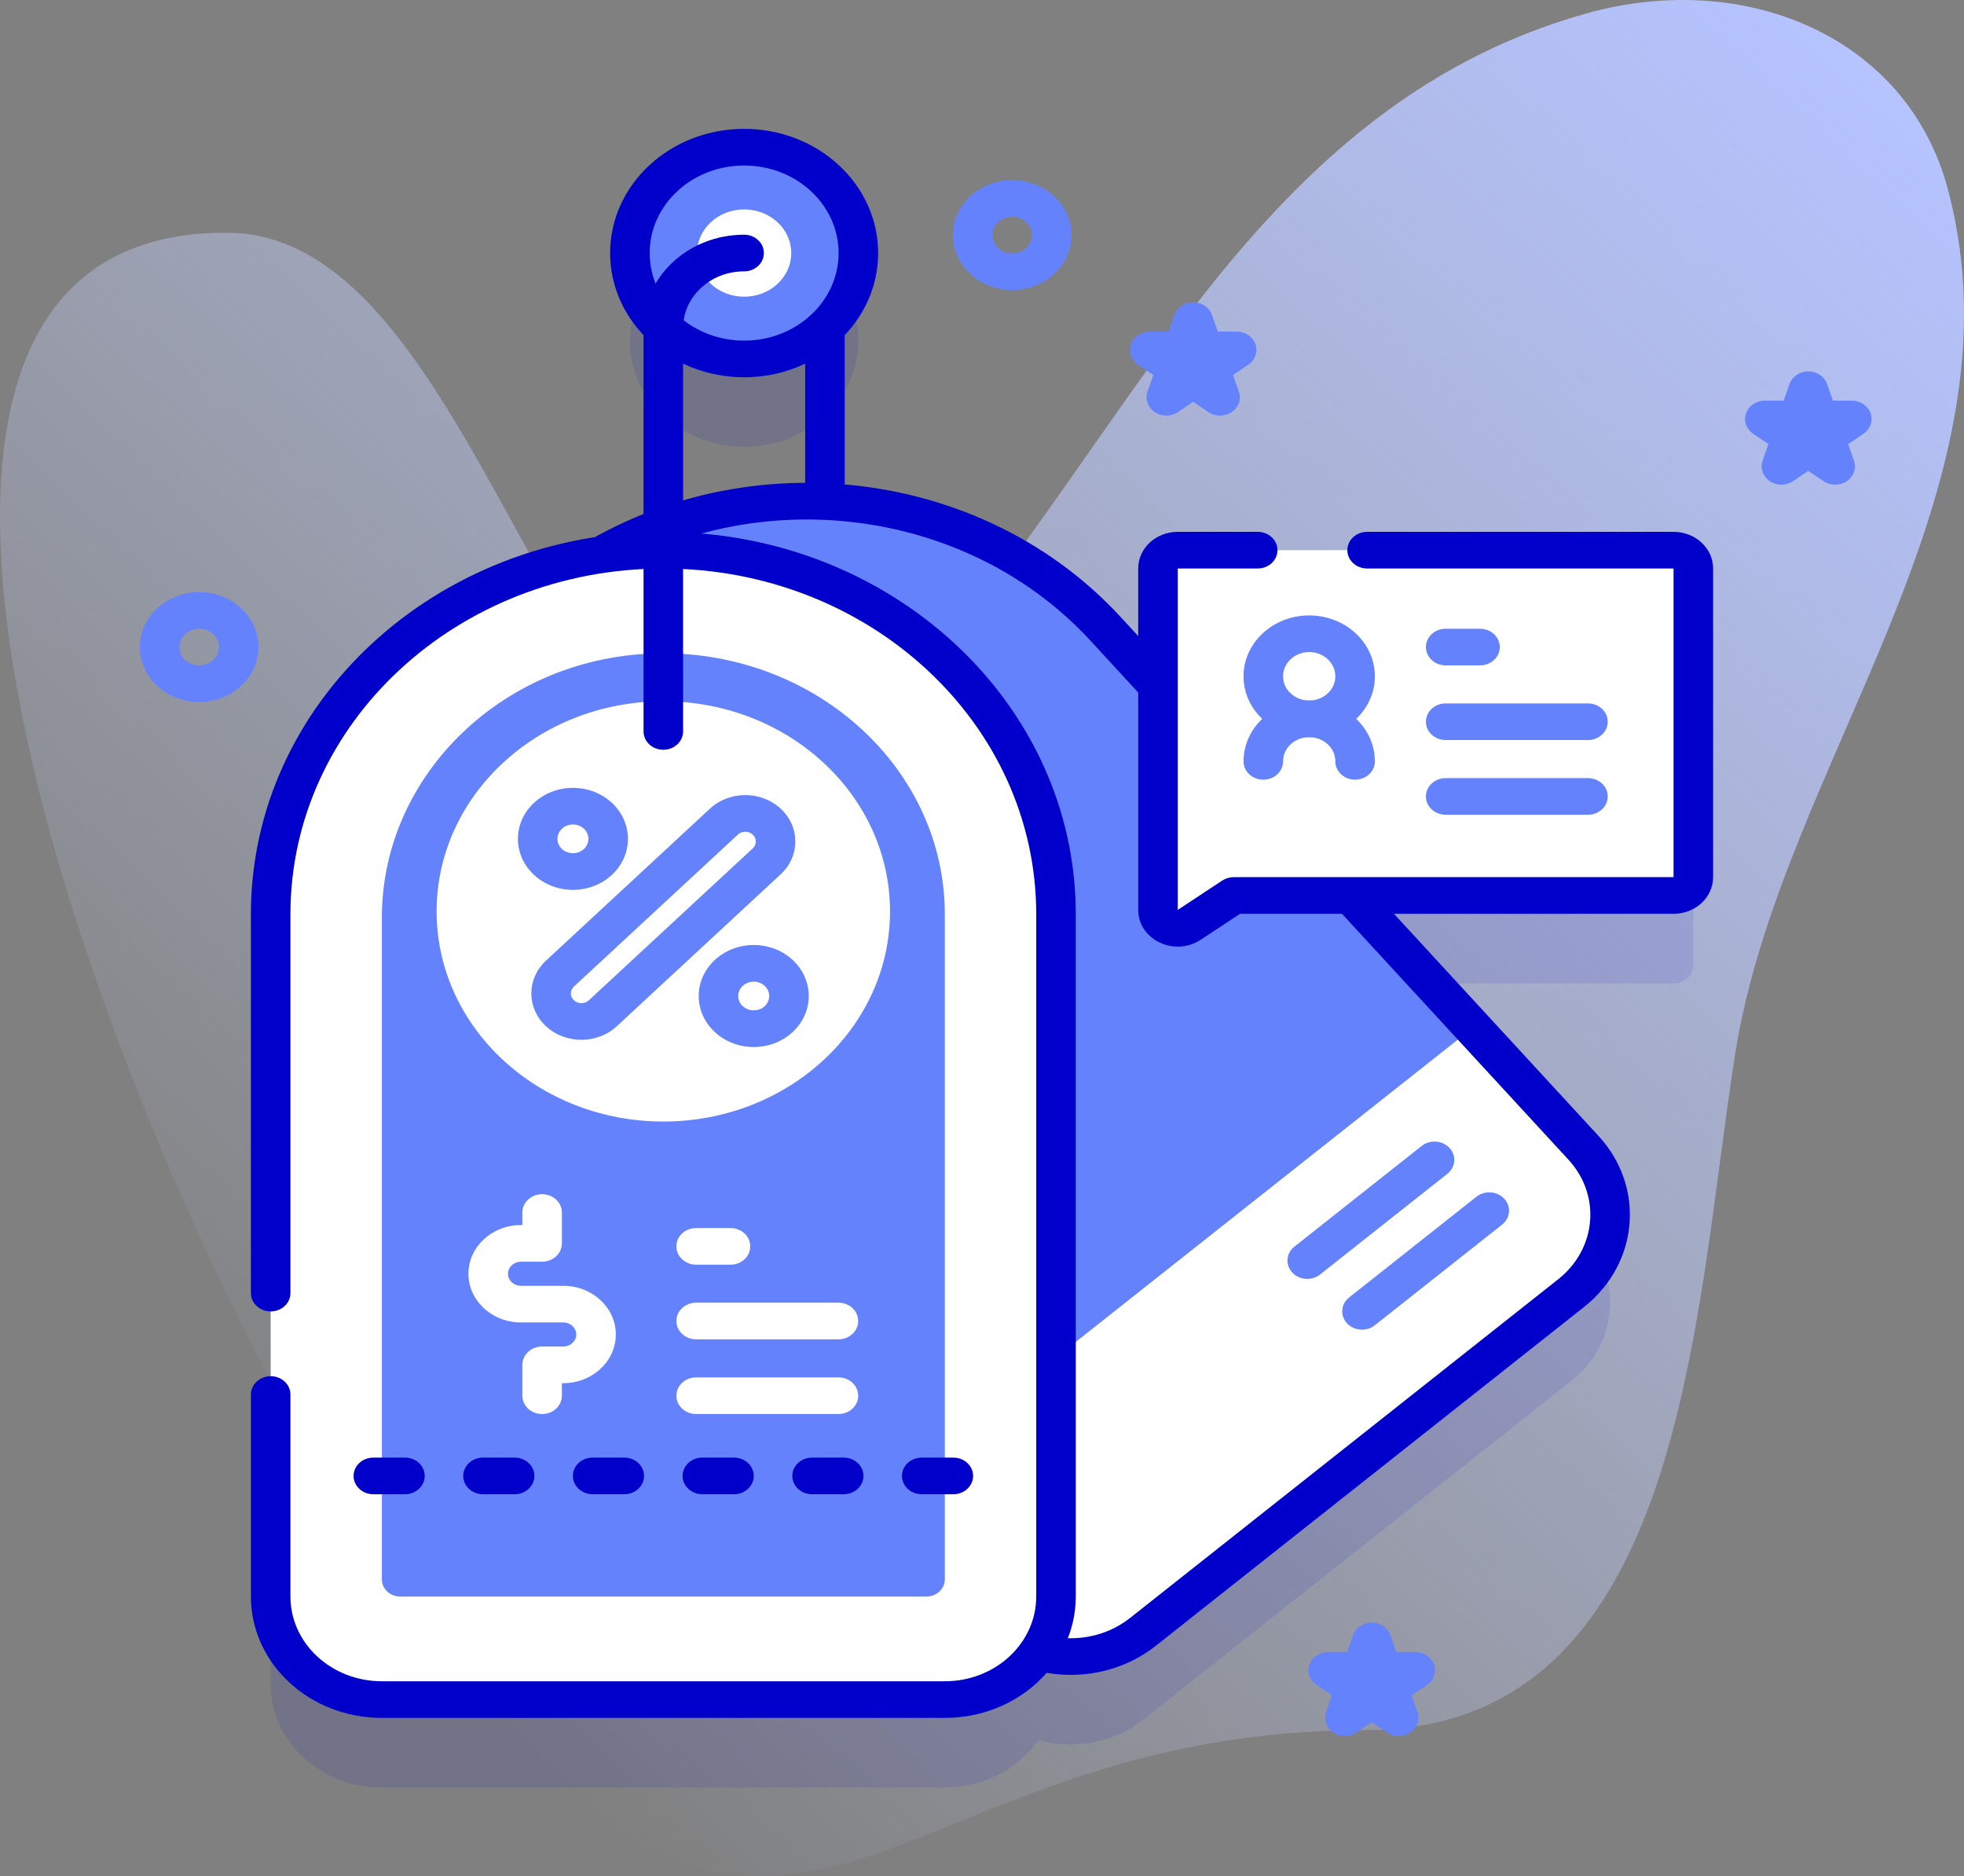 <svg width="67" height="64" viewBox="0 0 67 64" fill="none" xmlns="http://www.w3.org/2000/svg">
<rect x="0" y="0" width="67" height="64" fill="#808080" stroke="none"/>
<path d="M66.448 6.449C65.061 1.249 59.535 -1.056 54.123 0.457C42.275 3.771 38.219 15.909 30.666 23.758C19.602 35.255 17.718 8.054 7.818 7.941C-10.802 7.728 8.431 51.216 18.129 60.204C28.037 69.388 31.457 59.02 46.599 59.02C57.478 59.02 57.778 44.928 59.195 35.946C60.749 26.088 69.218 16.832 66.448 6.449Z" fill="url(#paint0_linear_3907_1266)"/>
<path opacity="0.1" d="M57.092 21.769H40.177C39.805 21.769 39.503 22.049 39.503 22.394V26.393L37.716 24.452C35.369 21.904 32.152 20.454 28.817 20.155V13.347C29.115 12.837 29.283 12.253 29.283 11.633C29.283 9.638 27.538 8.021 25.386 8.021C23.234 8.021 21.489 9.638 21.489 11.633C21.489 12.31 21.691 12.943 22.04 13.486C21.985 13.712 21.955 13.947 21.955 14.188V21.218C21.47 21.424 20.995 21.659 20.532 21.923C14.131 22.855 9.234 27.991 9.234 34.187V42.225L13.028 46.927L9.234 49.718V57.464C9.234 59.407 10.932 60.981 13.028 60.981H32.231C33.573 60.981 34.752 60.334 35.426 59.361C36.621 59.696 37.969 59.478 38.99 58.671L53.597 47.114C55.191 45.853 55.38 43.634 54.02 42.158L46.092 33.549H57.092C57.464 33.549 57.767 33.269 57.767 32.924V22.394C57.767 22.049 57.464 21.769 57.092 21.769ZM27.468 20.098C26.064 20.103 24.658 20.312 23.304 20.728V14.685C23.907 15.039 24.62 15.244 25.386 15.244C26.152 15.244 26.865 15.039 27.468 14.685V20.098Z" fill="#0000CA"/>
<path d="M25.386 12.244C27.538 12.244 29.283 10.627 29.283 8.632C29.283 6.637 27.538 5.02 25.386 5.02C23.234 5.02 21.489 6.637 21.489 8.632C21.489 10.627 23.234 12.244 25.386 12.244Z" fill="#6582FD"/>
<path d="M25.386 10.122C26.273 10.122 26.993 9.455 26.993 8.633C26.993 7.81 26.273 7.144 25.386 7.144C24.499 7.144 23.779 7.81 23.779 8.633C23.779 9.455 24.499 10.122 25.386 10.122Z" fill="white"/>
<path fill-rule="evenodd" clip-rule="evenodd" d="M25.386 5.646C23.606 5.646 22.163 6.983 22.163 8.633C22.163 10.282 23.606 11.62 25.386 11.62C27.166 11.62 28.608 10.282 28.608 8.633C28.608 6.983 27.166 5.646 25.386 5.646ZM20.814 8.633C20.814 6.293 22.861 4.396 25.386 4.396C27.91 4.396 29.957 6.293 29.957 8.633C29.957 10.973 27.91 12.87 25.386 12.87C22.861 12.87 20.814 10.973 20.814 8.633Z" fill="#0000CA"/>
<path d="M17.339 37.573L33.643 55.278C35.003 56.755 37.397 56.93 38.99 55.67L53.597 44.113C55.19 42.852 55.38 40.633 54.02 39.157L37.716 21.451C32.913 16.236 24.458 15.617 18.831 20.068C13.204 24.52 12.536 32.357 17.339 37.573Z" fill="white"/>
<path d="M37.716 21.451C32.913 16.236 24.458 15.617 18.831 20.068C13.204 24.52 12.536 32.357 17.339 37.573L29.87 51.181L50.247 35.059L37.716 21.451Z" fill="#6582FD"/>
<path fill-rule="evenodd" clip-rule="evenodd" d="M18.393 19.594C24.303 14.918 33.184 15.568 38.228 21.047L54.532 38.752C56.134 40.491 55.911 43.105 54.035 44.589L39.427 56.146C37.551 57.631 34.731 57.424 33.13 55.685L16.826 37.98C11.781 32.501 12.482 24.27 18.393 19.594ZM37.202 21.858C32.641 16.905 24.612 16.317 19.268 20.545C13.925 24.772 13.29 32.215 17.851 37.168L17.338 37.574L17.851 37.168L34.155 54.873C35.273 56.088 37.242 56.232 38.552 55.195L38.989 55.671L38.552 55.195L53.159 43.639C54.469 42.602 54.625 40.778 53.507 39.563L37.202 21.858L37.715 21.452L37.202 21.858Z" fill="#0000CA"/>
<path d="M9.234 31.187V54.465C9.234 56.406 10.932 57.98 13.027 57.98H32.232C34.326 57.98 36.024 56.406 36.024 54.465V31.187C36.024 24.329 30.027 18.77 22.629 18.77C15.231 18.77 9.234 24.329 9.234 31.187Z" fill="white"/>
<path d="M13.027 53.88V31.301C13.027 26.401 17.249 22.335 22.535 22.288C27.873 22.239 32.232 26.251 32.232 31.188V53.88C32.232 54.203 31.949 54.466 31.6 54.466H13.659C13.31 54.466 13.027 54.203 13.027 53.88Z" fill="#6582FD"/>
<path d="M22.629 38.26C26.9 38.26 30.362 35.051 30.362 31.092C30.362 27.133 26.9 23.924 22.629 23.924C18.358 23.924 14.895 27.133 14.895 31.092C14.895 35.051 18.358 38.26 22.629 38.26Z" fill="white"/>
<path fill-rule="evenodd" clip-rule="evenodd" d="M8.559 31.187C8.559 23.984 14.859 18.145 22.629 18.145C30.399 18.145 36.699 23.984 36.699 31.187V54.465C36.699 56.751 34.699 58.605 32.231 58.605H13.027C10.56 58.605 8.56 56.752 8.56 54.465V47.573C8.56 47.228 8.861 46.948 9.234 46.948C9.606 46.948 9.908 47.228 9.908 47.573V54.465C9.908 56.061 11.304 57.355 13.027 57.355H32.231C33.954 57.355 35.35 56.061 35.35 54.465V31.187C35.35 24.675 29.654 19.395 22.629 19.395C15.603 19.395 9.908 24.675 9.908 31.187V44.113C9.908 44.458 9.606 44.738 9.234 44.738C8.861 44.738 8.559 44.458 8.559 44.113V31.187Z" fill="#0000CA"/>
<path fill-rule="evenodd" clip-rule="evenodd" d="M28.142 10.562C28.514 10.562 28.816 10.842 28.816 11.188V17.096C28.816 17.441 28.514 17.721 28.142 17.721C27.77 17.721 27.468 17.441 27.468 17.096V11.188C27.468 10.842 27.77 10.562 28.142 10.562Z" fill="#0000CA"/>
<path fill-rule="evenodd" clip-rule="evenodd" d="M25.385 9.257C24.235 9.257 23.303 10.121 23.303 11.187V24.953C23.303 25.298 23.001 25.578 22.629 25.578C22.256 25.578 21.954 25.298 21.954 24.953V11.187C21.954 9.431 23.49 8.007 25.385 8.007C25.758 8.007 26.059 8.287 26.059 8.632C26.059 8.977 25.758 9.257 25.385 9.257Z" fill="#0000CA"/>
<path fill-rule="evenodd" clip-rule="evenodd" d="M18.494 40.739C18.866 40.739 19.168 41.019 19.168 41.364V42.417C19.168 42.762 18.866 43.042 18.494 43.042H17.773C17.528 43.042 17.329 43.226 17.329 43.453C17.329 43.567 17.378 43.668 17.458 43.742L17.461 43.745C17.54 43.819 17.649 43.864 17.773 43.864H19.216C20.205 43.864 21.008 44.608 21.008 45.525C21.008 45.983 20.807 46.399 20.483 46.699C20.159 47 19.709 47.186 19.216 47.186H19.168V47.614C19.168 47.959 18.866 48.239 18.494 48.239C18.121 48.239 17.819 47.959 17.819 47.614V46.561C17.819 46.216 18.121 45.936 18.494 45.936H19.216C19.338 45.936 19.448 45.891 19.528 45.816L19.53 45.814C19.61 45.74 19.659 45.639 19.659 45.525C19.659 45.298 19.46 45.114 19.216 45.114H17.773C17.278 45.114 16.829 44.928 16.506 44.627C16.181 44.328 15.98 43.911 15.98 43.453C15.98 42.536 16.783 41.792 17.773 41.792H17.819V41.364C17.819 41.019 18.121 40.739 18.494 40.739Z" fill="white"/>
<path fill-rule="evenodd" clip-rule="evenodd" d="M23.074 42.519C23.074 42.173 23.376 41.894 23.748 41.894H24.92C25.293 41.894 25.594 42.173 25.594 42.519C25.594 42.864 25.293 43.144 24.92 43.144H23.748C23.376 43.144 23.074 42.864 23.074 42.519Z" fill="white"/>
<path fill-rule="evenodd" clip-rule="evenodd" d="M23.074 45.065C23.074 44.72 23.376 44.44 23.748 44.44H28.603C28.976 44.44 29.277 44.72 29.277 45.065C29.277 45.411 28.976 45.69 28.603 45.69H23.748C23.376 45.69 23.074 45.411 23.074 45.065Z" fill="white"/>
<path fill-rule="evenodd" clip-rule="evenodd" d="M23.074 47.614C23.074 47.269 23.376 46.989 23.748 46.989H28.603C28.976 46.989 29.277 47.269 29.277 47.614C29.277 47.959 28.976 48.239 28.603 48.239H23.748C23.376 48.239 23.074 47.959 23.074 47.614Z" fill="white"/>
<path fill-rule="evenodd" clip-rule="evenodd" d="M19.545 28.127C19.253 28.127 19.017 28.346 19.017 28.617C19.017 28.887 19.253 29.107 19.545 29.107C19.837 29.107 20.074 28.887 20.074 28.617C20.074 28.346 19.837 28.127 19.545 28.127ZM17.668 28.617C17.668 27.656 18.509 26.877 19.545 26.877C20.582 26.877 21.422 27.656 21.422 28.617C21.422 29.578 20.582 30.357 19.545 30.357C18.509 30.357 17.668 29.578 17.668 28.617Z" fill="#6582FD"/>
<path fill-rule="evenodd" clip-rule="evenodd" d="M25.713 33.488C25.421 33.488 25.184 33.708 25.184 33.978C25.184 34.249 25.421 34.468 25.713 34.468C26.005 34.468 26.241 34.249 26.241 33.978C26.241 33.708 26.005 33.488 25.713 33.488ZM23.836 33.978C23.836 33.017 24.676 32.238 25.713 32.238C26.75 32.238 27.59 33.017 27.59 33.978C27.59 34.939 26.75 35.718 25.713 35.718C24.676 35.718 23.836 34.939 23.836 33.978Z" fill="#6582FD"/>
<path fill-rule="evenodd" clip-rule="evenodd" d="M25.679 28.471C25.539 28.342 25.312 28.341 25.172 28.471L19.58 33.655C19.44 33.784 19.44 33.995 19.58 34.125C19.58 34.125 19.58 34.125 19.58 34.125M19.58 34.125C19.58 34.125 19.58 34.125 19.58 34.125ZM19.58 34.125C19.72 34.255 19.947 34.255 20.087 34.125L25.679 28.942C25.819 28.812 25.819 28.601 25.679 28.471M26.633 27.588C25.966 26.969 24.885 26.97 24.218 27.588L18.626 32.771C18.626 32.771 18.626 32.771 18.626 32.771C17.959 33.389 17.959 34.391 18.626 35.009C19.293 35.627 20.374 35.627 21.041 35.009L26.633 29.826C26.633 29.826 26.633 29.826 26.633 29.826C27.299 29.208 27.299 28.206 26.633 27.588Z" fill="#6582FD"/>
<path fill-rule="evenodd" clip-rule="evenodd" d="M12.062 50.35C12.062 50.004 12.364 49.725 12.736 49.725H13.814C14.187 49.725 14.488 50.004 14.488 50.35C14.488 50.695 14.187 50.975 13.814 50.975H12.736C12.364 50.975 12.062 50.695 12.062 50.35Z" fill="#0000CA"/>
<path fill-rule="evenodd" clip-rule="evenodd" d="M15.803 50.35C15.803 50.004 16.105 49.725 16.477 49.725H17.555C17.928 49.725 18.23 50.004 18.23 50.35C18.23 50.695 17.928 50.975 17.555 50.975H16.477C16.105 50.975 15.803 50.695 15.803 50.35Z" fill="#0000CA"/>
<path fill-rule="evenodd" clip-rule="evenodd" d="M19.544 50.35C19.544 50.004 19.846 49.725 20.218 49.725H21.297C21.669 49.725 21.971 50.004 21.971 50.35C21.971 50.695 21.669 50.975 21.297 50.975H20.218C19.846 50.975 19.544 50.695 19.544 50.35Z" fill="#0000CA"/>
<path fill-rule="evenodd" clip-rule="evenodd" d="M23.286 50.35C23.286 50.004 23.588 49.725 23.96 49.725H25.039C25.411 49.725 25.713 50.004 25.713 50.35C25.713 50.695 25.411 50.975 25.039 50.975H23.96C23.588 50.975 23.286 50.695 23.286 50.35Z" fill="#0000CA"/>
<path fill-rule="evenodd" clip-rule="evenodd" d="M27.029 50.35C27.029 50.004 27.331 49.725 27.704 49.725H28.782C29.154 49.725 29.456 50.004 29.456 50.35C29.456 50.695 29.154 50.975 28.782 50.975H27.704C27.331 50.975 27.029 50.695 27.029 50.35Z" fill="#0000CA"/>
<path fill-rule="evenodd" clip-rule="evenodd" d="M30.77 50.35C30.77 50.004 31.072 49.725 31.445 49.725H32.523C32.895 49.725 33.197 50.004 33.197 50.35C33.197 50.695 32.895 50.975 32.523 50.975H31.445C31.072 50.975 30.77 50.695 30.77 50.35Z" fill="#0000CA"/>
<path fill-rule="evenodd" clip-rule="evenodd" d="M49.45 39.163C49.692 39.425 49.658 39.82 49.375 40.044L45.033 43.479C44.75 43.703 44.324 43.672 44.082 43.409C43.841 43.147 43.874 42.752 44.157 42.528L48.499 39.093C48.782 38.869 49.208 38.9 49.45 39.163Z" fill="#6582FD"/>
<path fill-rule="evenodd" clip-rule="evenodd" d="M51.318 40.895C51.56 41.158 51.526 41.552 51.243 41.776L46.901 45.211C46.618 45.435 46.192 45.404 45.95 45.142C45.709 44.879 45.742 44.484 46.026 44.26L50.367 40.825C50.651 40.601 51.076 40.633 51.318 40.895Z" fill="#6582FD"/>
<path d="M57.765 19.394V29.924C57.765 30.269 57.463 30.549 57.091 30.549H42.086L40.567 31.55C40.121 31.845 39.502 31.549 39.502 31.041V19.394C39.502 19.048 39.804 18.769 40.176 18.769H57.091C57.463 18.769 57.765 19.048 57.765 19.394Z" fill="white"/>
<path fill-rule="evenodd" clip-rule="evenodd" d="M38.829 19.394C38.829 18.703 39.433 18.144 40.178 18.144H42.905C43.278 18.144 43.58 18.423 43.58 18.769C43.58 19.114 43.278 19.394 42.905 19.394H40.178V31.041C40.178 31.041 40.178 31.041 40.178 31.041C40.178 31.041 40.178 31.041 40.178 31.041L41.696 30.039C41.81 29.964 41.947 29.924 42.087 29.924H57.092V19.394H46.639C46.266 19.394 45.964 19.114 45.964 18.769C45.964 18.423 46.266 18.144 46.639 18.144H57.092C57.837 18.144 58.441 18.703 58.441 19.394V29.924C58.441 30.614 57.837 31.174 57.092 31.174H42.303L40.959 32.059L40.959 32.059C40.067 32.648 38.829 32.057 38.829 31.041V19.394Z" fill="#0000CA"/>
<path fill-rule="evenodd" clip-rule="evenodd" d="M48.644 22.074C48.644 21.729 48.945 21.449 49.318 21.449H50.489C50.862 21.449 51.164 21.729 51.164 22.074C51.164 22.419 50.862 22.699 50.489 22.699H49.318C48.945 22.699 48.644 22.419 48.644 22.074Z" fill="#6582FD"/>
<path fill-rule="evenodd" clip-rule="evenodd" d="M48.644 24.621C48.644 24.276 48.945 23.996 49.318 23.996H54.173C54.545 23.996 54.847 24.276 54.847 24.621C54.847 24.966 54.545 25.246 54.173 25.246H49.318C48.945 25.246 48.644 24.966 48.644 24.621Z" fill="#6582FD"/>
<path fill-rule="evenodd" clip-rule="evenodd" d="M48.644 27.17C48.644 26.825 48.945 26.545 49.318 26.545H54.173C54.545 26.545 54.847 26.825 54.847 27.17C54.847 27.515 54.545 27.795 54.173 27.795H49.318C48.945 27.795 48.644 27.515 48.644 27.17Z" fill="#6582FD"/>
<path fill-rule="evenodd" clip-rule="evenodd" d="M44.662 22.245C44.17 22.245 43.771 22.615 43.771 23.072C43.771 23.528 44.17 23.898 44.662 23.898C45.155 23.898 45.554 23.528 45.554 23.072C45.554 22.615 45.155 22.245 44.662 22.245ZM42.422 23.072C42.422 21.925 43.425 20.995 44.662 20.995C45.9 20.995 46.903 21.925 46.903 23.072C46.903 24.219 45.9 25.148 44.662 25.148C43.425 25.148 42.422 24.219 42.422 23.072Z" fill="#6582FD"/>
<path fill-rule="evenodd" clip-rule="evenodd" d="M44.662 25.148C44.17 25.148 43.771 25.517 43.771 25.974C43.771 26.319 43.469 26.599 43.096 26.599C42.724 26.599 42.422 26.319 42.422 25.974C42.422 24.827 43.425 23.898 44.662 23.898C45.9 23.898 46.903 24.827 46.903 25.974C46.903 26.319 46.601 26.599 46.228 26.599C45.856 26.599 45.554 26.319 45.554 25.974C45.554 25.517 45.155 25.148 44.662 25.148Z" fill="#6582FD"/>
<path fill-rule="evenodd" clip-rule="evenodd" d="M40.704 10.312C40.997 10.312 41.255 10.487 41.346 10.744L41.544 11.312H42.188C42.48 11.312 42.739 11.486 42.829 11.743C42.919 12.001 42.821 12.283 42.584 12.442L42.064 12.793L42.262 13.36C42.353 13.617 42.254 13.899 42.017 14.059C41.781 14.218 41.461 14.218 41.225 14.059L40.704 13.708L40.184 14.059C39.947 14.218 39.627 14.218 39.391 14.059C39.155 13.899 39.056 13.617 39.146 13.36L39.345 12.793L38.825 12.442C38.588 12.283 38.489 12.001 38.58 11.743C38.67 11.486 38.929 11.312 39.221 11.312H39.864L40.063 10.744C40.153 10.487 40.412 10.312 40.704 10.312Z" fill="#6582FD"/>
<path fill-rule="evenodd" clip-rule="evenodd" d="M46.797 55.355C47.089 55.355 47.347 55.53 47.438 55.787L47.636 56.355H48.28C48.572 56.355 48.831 56.529 48.921 56.786C49.011 57.044 48.913 57.326 48.676 57.485L48.156 57.836L48.355 58.403C48.445 58.66 48.346 58.942 48.109 59.102C47.873 59.261 47.553 59.261 47.317 59.102L46.796 58.751L46.276 59.102C46.039 59.261 45.719 59.261 45.483 59.102C45.247 58.942 45.148 58.66 45.238 58.403L45.437 57.836L44.917 57.485C44.68 57.326 44.581 57.044 44.672 56.786C44.762 56.529 45.021 56.355 45.313 56.355H45.956L46.155 55.787C46.245 55.53 46.504 55.355 46.797 55.355Z" fill="#6582FD"/>
<path fill-rule="evenodd" clip-rule="evenodd" d="M61.688 12.669C61.98 12.669 62.239 12.843 62.329 13.101L62.528 13.668H63.172C63.464 13.668 63.722 13.842 63.813 14.1C63.903 14.357 63.804 14.639 63.568 14.799L63.047 15.149L63.246 15.716C63.336 15.974 63.237 16.256 63.001 16.415C62.765 16.574 62.445 16.574 62.208 16.415L61.688 16.064L61.167 16.415C60.931 16.574 60.611 16.574 60.375 16.415C60.139 16.256 60.04 15.974 60.13 15.716L60.329 15.149L59.808 14.799C59.572 14.639 59.473 14.357 59.563 14.1C59.654 13.842 59.913 13.668 60.205 13.668H60.848L61.047 13.101C61.137 12.843 61.396 12.669 61.688 12.669Z" fill="#6582FD"/>
<path fill-rule="evenodd" clip-rule="evenodd" d="M34.53 7.395C34.157 7.395 33.855 7.674 33.855 8.02C33.855 8.365 34.157 8.645 34.53 8.645C34.902 8.645 35.204 8.365 35.204 8.02C35.204 7.674 34.902 7.395 34.53 7.395ZM32.507 8.02C32.507 6.984 33.412 6.145 34.53 6.145C35.647 6.145 36.552 6.984 36.552 8.02C36.552 9.055 35.647 9.895 34.53 9.895C33.412 9.895 32.507 9.055 32.507 8.02Z" fill="#6582FD"/>
<path fill-rule="evenodd" clip-rule="evenodd" d="M6.795 21.448C6.423 21.448 6.121 21.728 6.121 22.073C6.121 22.418 6.423 22.698 6.795 22.698C7.168 22.698 7.47 22.418 7.47 22.073C7.47 21.728 7.168 21.448 6.795 21.448ZM4.772 22.073C4.772 21.038 5.678 20.198 6.795 20.198C7.913 20.198 8.818 21.038 8.818 22.073C8.818 23.109 7.913 23.948 6.795 23.948C5.678 23.948 4.772 23.109 4.772 22.073Z" fill="#6582FD"/>
<defs>
<linearGradient id="paint0_linear_3907_1266" x1="8.375" y1="51.164" x2="58.397" y2="-2.803" gradientUnits="userSpaceOnUse">
<stop stop-color="#D0DCFF" stop-opacity="0"/>
<stop offset="1" stop-color="#B5C3FF"/>
</linearGradient>
</defs>
</svg>
